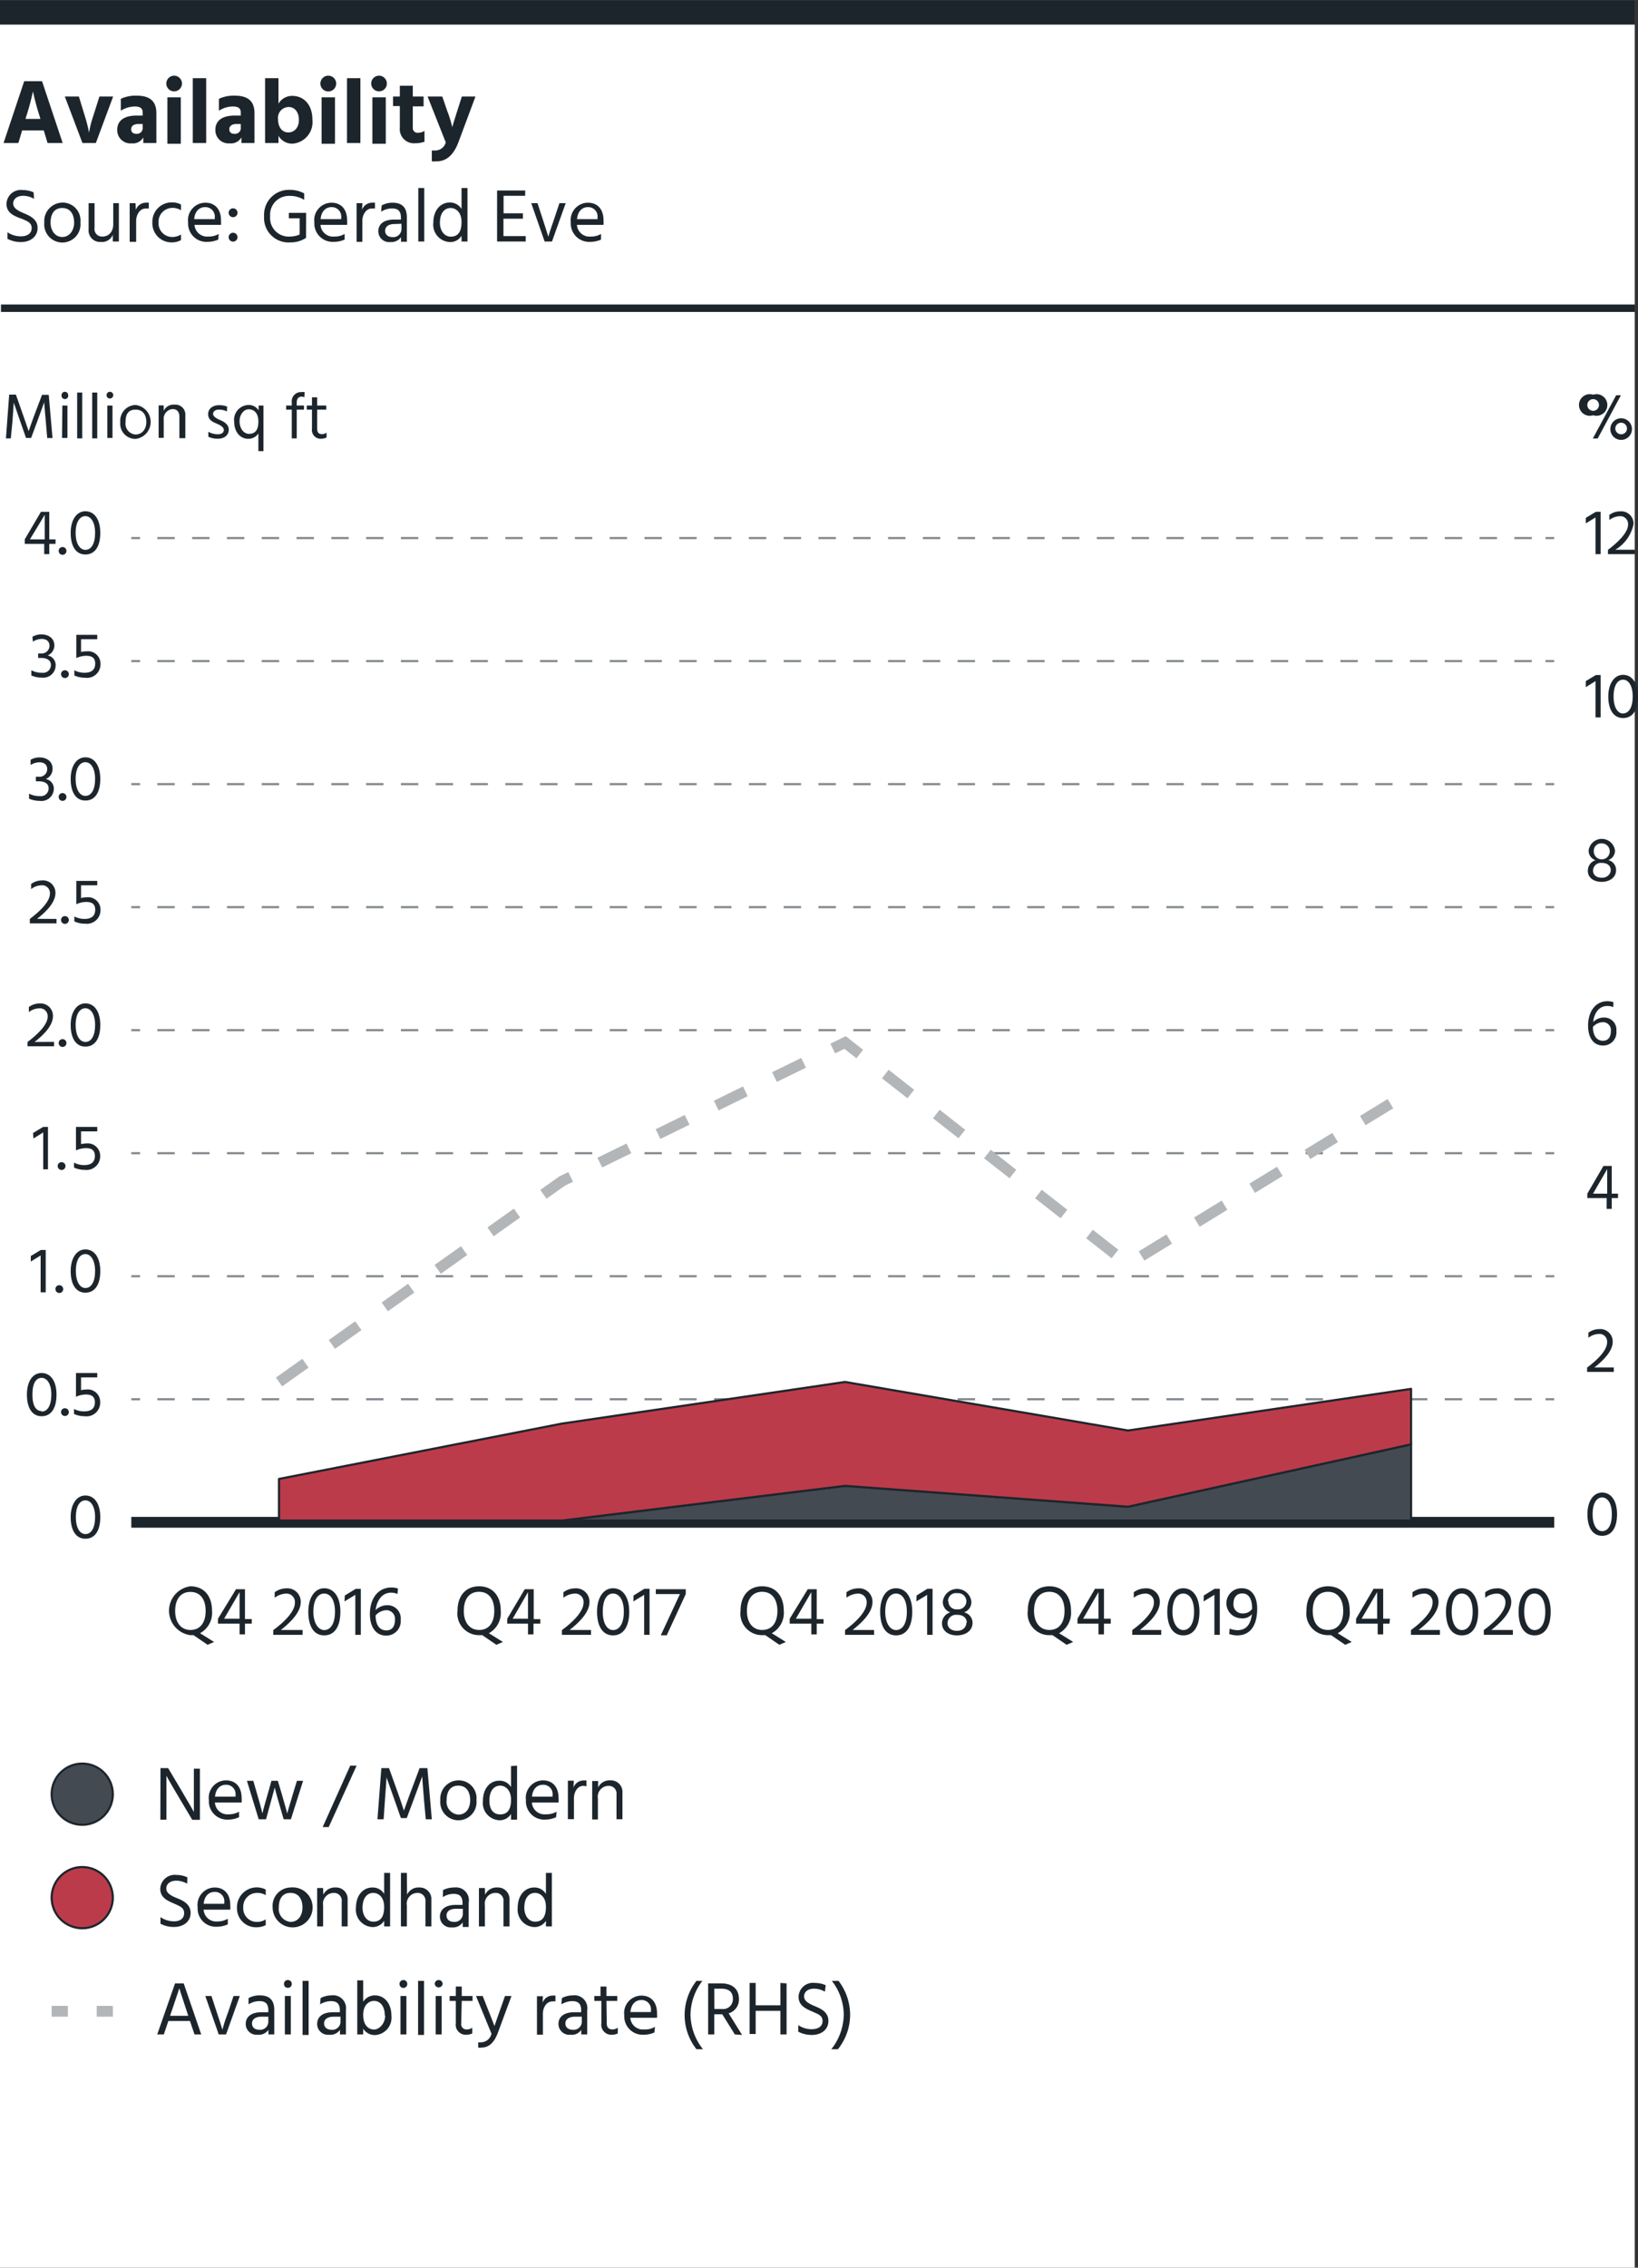 <?xml version="1.0" encoding="UTF-8"?> <svg xmlns="http://www.w3.org/2000/svg" viewBox="0 0 151.58 209.76"><rect x="0" y="0" width="151.58" height="209.76" fill="#333333" stroke="none"/><defs><style>.cls-1{isolation:isolate;}.cls-2{fill:#fff;}.cls-3{fill:#1d252c;}.cls-10,.cls-11,.cls-12,.cls-13,.cls-4,.cls-7,.cls-8,.cls-9{fill:none;}.cls-13,.cls-4{stroke:#b3b6b9;}.cls-12,.cls-13,.cls-4,.cls-5,.cls-7,.cls-8,.cls-9{stroke-miterlimit:10;}.cls-5{fill:#444a51;}.cls-10,.cls-11,.cls-12,.cls-5,.cls-6{stroke:#1d252c;}.cls-5,.cls-6{stroke-width:0.2px;mix-blend-mode:multiply;}.cls-6{fill:#bc3b4a;stroke-linecap:round;stroke-linejoin:round;}.cls-7,.cls-8,.cls-9{stroke:#84898d;stroke-width:0.2px;}.cls-8{stroke-dasharray:1.61 1.61;}.cls-9{stroke-dasharray:1.61 1.61;}.cls-10{stroke-width:0.69px;}.cls-11{stroke-width:2.27px;}.cls-13{stroke-dasharray:3;}</style></defs><g class="cls-1"><g id="Legend_-_vertical" data-name="Legend - vertical"><rect class="cls-2" width="151.28" height="209.76"></rect><path class="cls-3" d="M14.85,163.55h.71l1.19,2c.81,1.37,1.19,2.05,1.19,2.05s0-.68,0-2v-2h.56v4.73h-.71l-1.19-2c-.8-1.34-1.2-2.07-1.2-2.07s0,.73,0,2.06v2h-.56Z" transform="translate(0 0)"></path><path class="cls-3" d="M22.12,168.09a2.41,2.41,0,0,1-1,.22,1.69,1.69,0,0,1-1.79-1.8,1.61,1.61,0,0,1,1.58-1.83c.86,0,1.45.57,1.45,1.64a3.15,3.15,0,0,1,0,.41H19.89a1.16,1.16,0,0,0,1.28,1.09,1.89,1.89,0,0,0,.95-.24Zm-.33-2a.86.86,0,0,0-.89-1c-.52,0-.94.37-1,1.1h1.9Z" transform="translate(0 0)"></path><path class="cls-3" d="M22.85,164.72h.59l.34,1.18c.41,1.38.5,1.84.5,1.84s.1-.45.51-1.85l.33-1.17h.59l.35,1.17c.42,1.44.52,1.85.52,1.85s.1-.41.54-1.85l.36-1.17h.57l-1.13,3.56h-.67l-.34-1.17c-.39-1.33-.49-1.77-.49-1.77s-.11.45-.48,1.77l-.32,1.17h-.68Z" transform="translate(0 0)"></path><path class="cls-3" d="M32.41,163.32H33L30.42,169h-.56Z" transform="translate(0 0)"></path><path class="cls-3" d="M35.29,163.55H36l.62,1.73c.37,1,.76,2.2.76,2.2s.4-1.15.8-2.2l.65-1.73h.72l.41,4.73h-.56l-.17-1.87c-.09-1.06-.16-2.09-.16-2.09l-.77,2.09-.66,1.76h-.54l-.62-1.76c-.4-1.13-.71-2-.71-2s-.06,1-.14,2l-.13,1.87h-.57Z" transform="translate(0 0)"></path><path class="cls-3" d="M40.75,166.52a1.7,1.7,0,0,1,1.66-1.84,1.65,1.65,0,0,1,1.68,1.83,1.68,1.68,0,1,1-3.34,0Zm.58,0a1.19,1.19,0,0,0,1.08,1.33c.74,0,1.1-.62,1.1-1.33s-.3-1.35-1.1-1.35S41.33,165.8,41.33,166.52Z" transform="translate(0 0)"></path><path class="cls-3" d="M47.85,163.32v5h-.56v-.53a1.23,1.23,0,0,1-1.09.58,1.6,1.6,0,0,1-1.51-1.8c0-1.11.63-1.86,1.52-1.86a1.24,1.24,0,0,1,1.08.59v-1.94Zm-.56,3.16c0-1-.61-1.31-1-1.31-.56,0-1,.45-1,1.37s.43,1.29,1,1.29S47.29,167.5,47.29,166.48Z" transform="translate(0 0)"></path><path class="cls-3" d="M51.46,168.09a2.48,2.48,0,0,1-1,.22,1.69,1.69,0,0,1-1.79-1.8,1.61,1.61,0,0,1,1.57-1.83c.86,0,1.45.57,1.45,1.64a3,3,0,0,1,0,.41H49.22a1.17,1.17,0,0,0,1.29,1.09,1.92,1.92,0,0,0,1-.24Zm-.33-2a.86.86,0,0,0-.9-1c-.51,0-.94.37-1,1.1h1.91Z" transform="translate(0 0)"></path><path class="cls-3" d="M53.07,165.35a1,1,0,0,1,1-.66h.2v.55a.82.82,0,0,0-.3-.05c-.52,0-.86.57-.86,1.14v1.94h-.56v-3.56h.55Z" transform="translate(0 0)"></path><path class="cls-3" d="M55.35,165.34a1.16,1.16,0,0,1,1.12-.66,1.07,1.07,0,0,1,1.13,1.15v2.45h-.55V166a.71.71,0,0,0-.72-.81,1,1,0,0,0-1,1.17v1.94H54.8v-3.56h.55Z" transform="translate(0 0)"></path><path class="cls-3" d="M17.32,174.24a2.06,2.06,0,0,0-1-.28c-.58,0-.93.3-.93.73s.45.67,1,.89,1.25.55,1.25,1.36-.67,1.3-1.53,1.3a2.58,2.58,0,0,1-1.26-.3v-.61a2.21,2.21,0,0,0,1.25.39c.58,0,.94-.27.94-.76s-.38-.63-.84-.84c-.63-.28-1.37-.54-1.37-1.41a1.34,1.34,0,0,1,1.51-1.28,2.43,2.43,0,0,1,1,.22Z" transform="translate(0 0)"></path><path class="cls-3" d="M21.08,178a2.48,2.48,0,0,1-1,.22,1.69,1.69,0,0,1-1.79-1.8,1.61,1.61,0,0,1,1.57-1.83c.86,0,1.45.57,1.45,1.64a3,3,0,0,1,0,.41H18.84a1.17,1.17,0,0,0,1.29,1.09,1.82,1.82,0,0,0,.95-.25Zm-.33-2a.86.86,0,0,0-.9-1c-.51,0-.94.37-1,1.1h1.91Z" transform="translate(0 0)"></path><path class="cls-3" d="M23.83,177.77a1.45,1.45,0,0,0,.76-.23v.53a1.82,1.82,0,0,1-.83.2,1.76,1.76,0,0,1-1.83-1.84,1.83,1.83,0,0,1,2.66-1.65v.52a1.48,1.48,0,0,0-.76-.21,1.28,1.28,0,0,0-1.32,1.35A1.25,1.25,0,0,0,23.83,177.77Z" transform="translate(0 0)"></path><path class="cls-3" d="M25.23,176.44a1.7,1.7,0,0,1,1.65-1.85,1.85,1.85,0,1,1-1.65,1.85Zm.57,0a1.2,1.2,0,0,0,1.08,1.33c.74,0,1.11-.62,1.11-1.33s-.31-1.35-1.11-1.35S25.8,175.72,25.8,176.44Z" transform="translate(0 0)"></path><path class="cls-3" d="M29.92,175.26a1.17,1.17,0,0,1,1.12-.67,1.07,1.07,0,0,1,1.13,1.16v2.44h-.55V175.9a.71.71,0,0,0-.72-.81,1,1,0,0,0-1,1.16v1.94h-.55v-3.55h.55Z" transform="translate(0 0)"></path><path class="cls-3" d="M36.1,173.24v4.95h-.55v-.52a1.26,1.26,0,0,1-1.09.58,1.61,1.61,0,0,1-1.52-1.8c0-1.11.64-1.86,1.53-1.86a1.24,1.24,0,0,1,1.08.59v-1.94Zm-.55,3.15c0-1-.61-1.3-1-1.3-.56,0-1,.45-1,1.37,0,.77.42,1.29,1,1.29S35.55,177.42,35.55,176.39Z" transform="translate(0 0)"></path><path class="cls-3" d="M37.67,175.26a1.15,1.15,0,0,1,1.12-.67,1.08,1.08,0,0,1,1.13,1.17v2.43h-.55V175.9a.72.72,0,0,0-.72-.81,1,1,0,0,0-1,1.16v1.94h-.55v-4.95h.55Z" transform="translate(0 0)"></path><path class="cls-3" d="M41,174.83a2.26,2.26,0,0,1,1.05-.24A1.19,1.19,0,0,1,43.37,176v2.24h-.55v-.42a1.08,1.08,0,0,1-1,.46,1,1,0,0,1-1.11-1c0-.68.56-1.08,1.45-1.08h.64v-.18c0-.53-.2-.84-.82-.84a1.82,1.82,0,0,0-1,.3Zm1.22,1.73c-.64,0-.9.28-.9.61s.22.6.69.6a.75.75,0,0,0,.82-.76v-.45Z" transform="translate(0 0)"></path><path class="cls-3" d="M44.89,175.26a1.17,1.17,0,0,1,1.12-.67,1.08,1.08,0,0,1,1.14,1.16v2.44h-.56V175.9a.71.71,0,0,0-.72-.81,1,1,0,0,0-1,1.16v1.94h-.55v-3.55h.55Z" transform="translate(0 0)"></path><path class="cls-3" d="M51.07,173.24v4.95h-.55v-.52a1.23,1.23,0,0,1-1.09.58,1.61,1.61,0,0,1-1.52-1.8c0-1.11.64-1.86,1.53-1.86a1.24,1.24,0,0,1,1.08.59v-1.94Zm-.55,3.15c0-1-.61-1.3-1-1.3-.56,0-1,.45-1,1.37,0,.77.43,1.29,1,1.29S50.52,177.42,50.52,176.39Z" transform="translate(0 0)"></path><path class="cls-3" d="M17.58,186.94h-2l-.42,1.24h-.61l1.65-4.72H17l1.62,4.72H18Zm-.16-.48-.09-.28c-.66-2-.74-2.27-.74-2.27s-.08.3-.76,2.28l-.09.27Z" transform="translate(0 0)"></path><path class="cls-3" d="M19,184.63h.57l.49,1.5c.44,1.31.52,1.62.52,1.62a15.4,15.4,0,0,1,.53-1.62l.5-1.5h.58l-1.27,3.55h-.68Z" transform="translate(0 0)"></path><path class="cls-3" d="M23,184.82a2.11,2.11,0,0,1,1.05-.25c.94,0,1.33.49,1.33,1.36v2.25h-.54v-.42a1.09,1.09,0,0,1-1,.45,1,1,0,0,1-1.1-1c0-.69.56-1.08,1.45-1.08h.64v-.18c0-.54-.2-.85-.83-.85a1.9,1.9,0,0,0-1,.3Zm1.21,1.72c-.63,0-.89.29-.89.62s.22.59.68.59a.75.75,0,0,0,.83-.75v-.46Z" transform="translate(0 0)"></path><path class="cls-3" d="M26.63,183.15a.36.36,0,0,1,.37.37.35.35,0,0,1-.37.35.34.34,0,0,1-.35-.35A.35.35,0,0,1,26.63,183.15Zm-.27,1.48h.55v3.55h-.55Z" transform="translate(0 0)"></path><path class="cls-3" d="M28,183.23h.56v5H28Z" transform="translate(0 0)"></path><path class="cls-3" d="M29.67,184.82a2.14,2.14,0,0,1,1-.25,1.19,1.19,0,0,1,1.34,1.36v2.25h-.55v-.42a1.07,1.07,0,0,1-1,.45,1,1,0,0,1-1.11-1c0-.69.56-1.08,1.45-1.08h.65v-.18c0-.54-.21-.85-.83-.85a2,2,0,0,0-1,.3Zm1.22,1.72c-.64,0-.9.29-.9.62s.23.59.69.59a.75.75,0,0,0,.83-.75v-.46Z" transform="translate(0 0)"></path><path class="cls-3" d="M33.61,185.16a1.26,1.26,0,0,1,1.08-.59c.89,0,1.53.75,1.53,1.87a1.61,1.61,0,0,1-1.51,1.8,1.25,1.25,0,0,1-1.1-.59v.53h-.55v-5h.55Zm2,1.28c0-.91-.46-1.36-1-1.36-.4,0-1,.3-1,1.3s.54,1.35,1,1.35S35.64,187.21,35.64,186.44Z" transform="translate(0 0)"></path><path class="cls-3" d="M37.33,183.15a.36.36,0,0,1,.36.37.36.36,0,0,1-.72,0A.36.36,0,0,1,37.33,183.15Zm-.27,1.48h.55v3.55h-.55Z" transform="translate(0 0)"></path><path class="cls-3" d="M38.69,183.23h.55v5h-.55Z" transform="translate(0 0)"></path><path class="cls-3" d="M40.59,183.15a.36.36,0,0,1,.37.37.37.37,0,0,1-.73,0A.36.36,0,0,1,40.59,183.15Zm-.27,1.48h.55v3.55h-.55Z" transform="translate(0 0)"></path><path class="cls-3" d="M42.68,187.16a.49.49,0,0,0,.54.56.86.86,0,0,0,.48-.16v.53a1.2,1.2,0,0,1-.52.12.93.93,0,0,1-1-1.07v-2.06h-.57v-.45h.57v-.88h.55v.88h1v.45h-1Z" transform="translate(0 0)"></path><path class="cls-3" d="M44.05,184.63h.62l.46,1.17c.57,1.43.63,1.61.63,1.61s.05-.18.56-1.61l.41-1.17h.6l-1.28,3.46c-.39,1-.93,1.31-1.51,1.31a.92.92,0,0,1-.29,0v-.49a.9.9,0,0,0,.23,0,1,1,0,0,0,1-.8Z" transform="translate(0 0)"></path><path class="cls-3" d="M50.21,185.25a1,1,0,0,1,1-.66.65.65,0,0,1,.19,0v.54a1,1,0,0,0-.3,0c-.52,0-.86.56-.86,1.13v1.94h-.55v-3.55h.55Z" transform="translate(0 0)"></path><path class="cls-3" d="M52,184.82a2.14,2.14,0,0,1,1-.25,1.19,1.19,0,0,1,1.34,1.36v2.25h-.55v-.42a1.05,1.05,0,0,1-1,.45,1,1,0,0,1-1.11-1c0-.69.56-1.08,1.45-1.08h.65v-.18c0-.54-.21-.85-.83-.85a2,2,0,0,0-1,.3Zm1.22,1.72c-.64,0-.9.29-.9.62s.23.59.69.59a.75.75,0,0,0,.83-.75v-.46Z" transform="translate(0 0)"></path><path class="cls-3" d="M56.15,187.16c0,.37.18.56.53.56a.87.87,0,0,0,.49-.16v.53a1.2,1.2,0,0,1-.52.12.93.93,0,0,1-1-1.07v-2.06H55v-.45h.57v-.88h.55v.88h1v.45h-1Z" transform="translate(0 0)"></path><path class="cls-3" d="M60.56,188a2.4,2.4,0,0,1-1,.21,1.7,1.7,0,0,1-1.79-1.79,1.61,1.61,0,0,1,1.58-1.83c.86,0,1.45.56,1.45,1.64a3.15,3.15,0,0,1,0,.41H58.33a1.16,1.16,0,0,0,1.28,1.08,1.77,1.77,0,0,0,1-.24Zm-.33-2a.86.86,0,0,0-.89-1c-.51,0-.94.37-1,1.11h1.9Z" transform="translate(0 0)"></path><path class="cls-3" d="M64.45,189.55a5.11,5.11,0,0,1,0-6.32H65a5.2,5.2,0,0,0-1.1,3.15,5.26,5.26,0,0,0,1.15,3.17Z" transform="translate(0 0)"></path><path class="cls-3" d="M68,188.18l-1.16-1.86H66.1v1.86h-.57v-4.72h1.19c1.11,0,1.66.56,1.66,1.45a1.32,1.32,0,0,1-.95,1.32l1.24,2Zm-1.89-2.35h.71a.9.9,0,0,0,1-.94c0-.61-.34-.94-1.06-.94H66.1Z" transform="translate(0 0)"></path><path class="cls-3" d="M72.79,183.46v4.72h-.57V186H69.93v2.14h-.56v-4.72h.56v2.07h2.29v-2.07Z" transform="translate(0 0)"></path><path class="cls-3" d="M76.34,184.23a2,2,0,0,0-1-.28c-.58,0-.93.29-.93.72s.45.67,1,.9,1.25.54,1.25,1.36-.67,1.3-1.53,1.3a2.73,2.73,0,0,1-1.26-.3v-.61a2.2,2.2,0,0,0,1.25.38c.58,0,1-.26,1-.76s-.39-.62-.85-.83c-.63-.28-1.37-.55-1.37-1.41a1.33,1.33,0,0,1,1.51-1.28,2.42,2.42,0,0,1,1,.21Z" transform="translate(0 0)"></path><path class="cls-3" d="M78.67,186.35a5.11,5.11,0,0,1-1.13,3.2h-.61a5.26,5.26,0,0,0,1.15-3.17,5.14,5.14,0,0,0-1.1-3.15h.62A5.18,5.18,0,0,1,78.67,186.35Z" transform="translate(0 0)"></path><line class="cls-4" x1="4.78" y1="186.04" x2="6.28" y2="186.04"></line><line class="cls-4" x1="8.95" y1="186.04" x2="10.45" y2="186.04"></line><circle class="cls-5" cx="7.61" cy="165.96" r="2.83"></circle><circle class="cls-6" cx="7.61" cy="175.53" r="2.83"></circle></g><g id="horizontal_lines_source" data-name="horizontal lines &amp; source"><line class="cls-7" x1="12.15" y1="49.77" x2="12.96" y2="49.77"></line><line class="cls-8" x1="14.56" y1="49.77" x2="142.21" y2="49.77"></line><line class="cls-7" x1="143.02" y1="49.77" x2="143.82" y2="49.77"></line><line class="cls-7" x1="12.15" y1="61.15" x2="12.96" y2="61.15"></line><line class="cls-8" x1="14.56" y1="61.15" x2="142.21" y2="61.15"></line><line class="cls-7" x1="143.02" y1="61.15" x2="143.82" y2="61.15"></line><line class="cls-7" x1="12.15" y1="83.91" x2="12.96" y2="83.91"></line><line class="cls-8" x1="14.56" y1="83.91" x2="142.21" y2="83.91"></line><line class="cls-7" x1="143.02" y1="83.91" x2="143.82" y2="83.91"></line><line class="cls-7" x1="12.15" y1="106.67" x2="12.96" y2="106.67"></line><line class="cls-8" x1="14.56" y1="106.67" x2="142.21" y2="106.67"></line><line class="cls-7" x1="143.02" y1="106.67" x2="143.82" y2="106.67"></line><line class="cls-7" x1="12.15" y1="129.43" x2="12.96" y2="129.43"></line><line class="cls-8" x1="14.56" y1="129.43" x2="142.21" y2="129.43"></line><line class="cls-7" x1="143.02" y1="129.43" x2="143.82" y2="129.43"></line><line class="cls-7" x1="12.15" y1="72.53" x2="12.96" y2="72.53"></line><line class="cls-8" x1="14.56" y1="72.53" x2="142.21" y2="72.53"></line><line class="cls-7" x1="143.02" y1="72.53" x2="143.82" y2="72.53"></line><line class="cls-7" x1="12.15" y1="95.29" x2="12.96" y2="95.29"></line><line class="cls-8" x1="14.56" y1="95.29" x2="142.21" y2="95.29"></line><line class="cls-7" x1="143.02" y1="95.29" x2="143.82" y2="95.29"></line><line class="cls-7" x1="12.15" y1="118.05" x2="12.96" y2="118.05"></line><line class="cls-9" x1="14.56" y1="118.05" x2="142.23" y2="118.05"></line><line class="cls-7" x1="143.03" y1="118.05" x2="143.83" y2="118.05"></line><path class="cls-3" d="M3.15,18.39a2.07,2.07,0,0,0-1-.28c-.57,0-.93.29-.93.72s.46.67,1,.9,1.26.54,1.26,1.35-.67,1.31-1.53,1.31a2.67,2.67,0,0,1-1.26-.3v-.61a2.17,2.17,0,0,0,1.24.38c.59,0,1-.26,1-.76s-.39-.63-.85-.84C1.34,20,.6,19.72.6,18.86a1.33,1.33,0,0,1,1.51-1.28,2.48,2.48,0,0,1,1,.21Z" transform="translate(0 0)"></path><path class="cls-3" d="M4.1,20.59a1.71,1.71,0,0,1,1.66-1.85,1.65,1.65,0,0,1,1.68,1.83,1.68,1.68,0,1,1-3.34,0Zm.58,0c0,.71.4,1.33,1.08,1.33s1.1-.62,1.1-1.33-.31-1.35-1.1-1.35S4.68,19.87,4.68,20.58Z" transform="translate(0 0)"></path><path class="cls-3" d="M11,18.79v3.55h-.56v-.62a1.08,1.08,0,0,1-1.11.66,1.06,1.06,0,0,1-1.13-1.15V18.79h.55v2.3a.69.69,0,0,0,.73.79c.58,0,1-.43,1-1.14V18.79Z" transform="translate(0 0)"></path><path class="cls-3" d="M12.57,19.41a1,1,0,0,1,1-.66.71.71,0,0,1,.2,0v.54a1.11,1.11,0,0,0-.3,0c-.52,0-.87.57-.87,1.14v1.94H12V18.79h.54Z" transform="translate(0 0)"></path><path class="cls-3" d="M16,21.92a1.51,1.51,0,0,0,.75-.23v.52a1.75,1.75,0,0,1-.82.21,1.77,1.77,0,0,1-1.83-1.85,1.79,1.79,0,0,1,1.84-1.85,1.72,1.72,0,0,1,.81.2v.53a1.44,1.44,0,0,0-.75-.22,1.29,1.29,0,0,0-1.33,1.35A1.27,1.27,0,0,0,16,21.92Z" transform="translate(0 0)"></path><path class="cls-3" d="M20.2,22.16a2.47,2.47,0,0,1-1,.21,1.69,1.69,0,0,1-1.79-1.8A1.61,1.61,0,0,1,19,18.75c.86,0,1.45.56,1.45,1.63a3.31,3.31,0,0,1,0,.42H18a1.17,1.17,0,0,0,1.29,1.08,1.82,1.82,0,0,0,.95-.24Zm-.33-2a.87.87,0,0,0-.9-1c-.51,0-.94.37-1,1.11h1.91Z" transform="translate(0 0)"></path><path class="cls-3" d="M21.57,19.27a.41.41,0,0,1,.41.41.41.41,0,0,1-.82,0A.41.41,0,0,1,21.57,19.27Zm0,2.26a.41.41,0,0,1,.41.41.41.41,0,0,1-.82,0A.41.41,0,0,1,21.57,21.53Z" transform="translate(0 0)"></path><path class="cls-3" d="M28.32,22h0v0a2.5,2.5,0,0,1-1.46.42A2.26,2.26,0,0,1,24.44,20a2.3,2.3,0,0,1,2.33-2.44,2.78,2.78,0,0,1,1.38.33v.6a2.44,2.44,0,0,0-1.33-.37A1.74,1.74,0,0,0,25,20a1.72,1.72,0,0,0,1.85,1.88,2.17,2.17,0,0,0,.88-.19V20.19h-1v-.5h1.6Z" transform="translate(0 0)"></path><path class="cls-3" d="M31.89,22.16a2.39,2.39,0,0,1-1,.21,1.7,1.7,0,0,1-1.8-1.8,1.61,1.61,0,0,1,1.58-1.82c.86,0,1.45.56,1.45,1.63a3.47,3.47,0,0,1,0,.42H29.66a1.16,1.16,0,0,0,1.28,1.08,1.77,1.77,0,0,0,.95-.24Zm-.32-2a.87.87,0,0,0-.9-1c-.51,0-.94.37-1,1.11h1.91Z" transform="translate(0 0)"></path><path class="cls-3" d="M33.5,19.41a1,1,0,0,1,1-.66.71.71,0,0,1,.2,0v.54a1.12,1.12,0,0,0-.31,0c-.51,0-.86.57-.86,1.14v1.94H33V18.79h.54Z" transform="translate(0 0)"></path><path class="cls-3" d="M35.32,19a2.11,2.11,0,0,1,1-.25c.94,0,1.33.49,1.33,1.36v2.25h-.54v-.42a1.11,1.11,0,0,1-1,.45,1,1,0,0,1-1.1-1c0-.69.56-1.08,1.45-1.08h.64v-.18c0-.54-.2-.85-.83-.85a1.9,1.9,0,0,0-1,.3Zm1.21,1.72c-.63,0-.89.29-.89.62s.22.59.68.59a.75.75,0,0,0,.83-.76V20.7Z" transform="translate(0 0)"></path><path class="cls-3" d="M38.71,17.39h.55v4.95h-.55Z" transform="translate(0 0)"></path><path class="cls-3" d="M43.26,17.39v4.95h-.55v-.53a1.22,1.22,0,0,1-1.09.58,1.61,1.61,0,0,1-1.52-1.8c0-1.11.64-1.86,1.53-1.86a1.25,1.25,0,0,1,1.08.6V17.39Zm-.55,3.15c0-1-.61-1.3-1-1.3-.56,0-1,.44-1,1.36,0,.77.43,1.29,1,1.29S42.71,21.57,42.71,20.54Z" transform="translate(0 0)"></path><path class="cls-3" d="M48.65,21.84v.5H46V17.62h2.6v.49h-2v1.62h1.79v.5H46.59v1.61Z" transform="translate(0 0)"></path><path class="cls-3" d="M49.16,18.79h.58l.49,1.5c.43,1.31.51,1.61.51,1.61s.07-.3.53-1.61l.5-1.5h.58l-1.27,3.55H50.4Z" transform="translate(0 0)"></path><path class="cls-3" d="M55.62,22.16a2.39,2.39,0,0,1-1,.21,1.7,1.7,0,0,1-1.8-1.8,1.61,1.61,0,0,1,1.58-1.82c.86,0,1.45.56,1.45,1.63a3.47,3.47,0,0,1,0,.42H53.39a1.16,1.16,0,0,0,1.28,1.08,1.77,1.77,0,0,0,.95-.24Zm-.33-2a.86.86,0,0,0-.89-1c-.51,0-.94.37-1,1.11h1.9Z" transform="translate(0 0)"></path><line class="cls-10" x1="0.09" y1="28.51" x2="151.28" y2="28.51"></line><path class="cls-3" d="M4.05,12.06h-2L1.7,13.23H.33L2.24,7.51H3.89L5.8,13.23H4.4ZM3.74,11l-.06-.21a22.8,22.8,0,0,1-.63-2.34,22.8,22.8,0,0,1-.63,2.34L2.36,11Z" transform="translate(0 0)"></path><path class="cls-3" d="M6,8.93h1.3l.56,1.83a13.22,13.22,0,0,1,.38,1.51,9.34,9.34,0,0,1,.38-1.51l.58-1.83h1.27l-1.6,4.3H7.63Z" transform="translate(0 0)"></path><path class="cls-3" d="M11.18,9.14a3.23,3.23,0,0,1,1.47-.29c1.22,0,1.82.51,1.82,1.62v2.76H13.26v-.52a1.09,1.09,0,0,1-1.07.55A1.22,1.22,0,0,1,10.85,12c0-.8.58-1.31,1.8-1.31h.55v-.3c0-.32-.17-.54-.72-.54a2.47,2.47,0,0,0-1.3.39Zm1.62,2.33c-.43,0-.66.2-.66.48s.17.43.51.43a.53.53,0,0,0,.55-.6v-.31Z" transform="translate(0 0)"></path><path class="cls-3" d="M16.11,7a.73.73,0,0,1,.73.73.73.73,0,0,1-.73.72.72.72,0,0,1-.72-.72A.73.73,0,0,1,16.11,7Zm-.62,2h1.24v4.3H15.49Z" transform="translate(0 0)"></path><path class="cls-3" d="M17.84,7.23h1.24v6H17.84Z" transform="translate(0 0)"></path><path class="cls-3" d="M20.26,9.14a3.23,3.23,0,0,1,1.47-.29c1.22,0,1.82.51,1.82,1.62v2.76H22.34v-.52a1.11,1.11,0,0,1-1.08.55A1.22,1.22,0,0,1,19.93,12c0-.8.58-1.31,1.8-1.31h.55v-.3c0-.32-.17-.54-.73-.54a2.43,2.43,0,0,0-1.29.39Zm1.62,2.33c-.43,0-.66.2-.66.48s.16.43.5.43a.53.53,0,0,0,.56-.6v-.31Z" transform="translate(0 0)"></path><path class="cls-3" d="M25.77,9.59a1.45,1.45,0,0,1,1.28-.72c1.05,0,1.86.8,1.86,2.2a2,2,0,0,1-1.85,2.22,1.46,1.46,0,0,1-1.29-.73v.67H24.53v-6h1.24Zm1.89,1.5c0-.78-.44-1.19-.93-1.19a1,1,0,0,0-1,1.13c0,.75.39,1.22.95,1.22S27.66,11.81,27.66,11.09Z" transform="translate(0 0)"></path><path class="cls-3" d="M30.38,7a.73.73,0,0,1,.73.73A.73.73,0,1,1,30.38,7Zm-.62,2H31v4.3H29.76Z" transform="translate(0 0)"></path><path class="cls-3" d="M32.11,7.23h1.24v6H32.11Z" transform="translate(0 0)"></path><path class="cls-3" d="M35.08,7a.73.73,0,0,1,.72.73.72.72,0,0,1-.72.72.73.73,0,0,1-.73-.72A.73.73,0,0,1,35.08,7Zm-.62,2H35.7v4.3H34.46Z" transform="translate(0 0)"></path><path class="cls-3" d="M38.2,11.82a.43.43,0,0,0,.47.46,1.15,1.15,0,0,0,.61-.17v1a2.57,2.57,0,0,1-.85.14A1.31,1.31,0,0,1,37,11.81v-2h-.63V8.93H37v-1H38.2v1h1v.91h-1Z" transform="translate(0 0)"></path><path class="cls-3" d="M39.57,8.93h1.36l.46,1.34a10.37,10.37,0,0,1,.46,1.5s.09-.34.46-1.5l.43-1.34H44l-1.56,4.18c-.45,1.23-1.14,1.81-2,1.81a2.27,2.27,0,0,1-.48,0v-1l.29,0a1,1,0,0,0,1-.75Z" transform="translate(0 0)"></path><line class="cls-11" y1="1.14" x2="151.28" y2="1.14"></line></g><g id="axis_labels" data-name="axis labels"><path class="cls-3" d="M7.9,138.33c.84,0,1.38.76,1.38,2s-.48,2-1.38,2-1.36-.81-1.36-2S7.09,138.33,7.9,138.33Zm0,3.57c.54,0,.9-.55.9-1.57s-.41-1.55-.9-1.55-.88.5-.88,1.55S7.42,141.9,7.9,141.9Z" transform="translate(0 0)"></path><path class="cls-3" d="M2.85,116.18l.93-.56h.45v3.92H3.76v-3.41l-.91.56Z" transform="translate(0 0)"></path><path class="cls-3" d="M5.48,118.88a.36.36,0,1,1-.35.35A.35.35,0,0,1,5.48,118.88Z" transform="translate(0 0)"></path><path class="cls-3" d="M7.9,115.57c.84,0,1.38.76,1.38,2s-.48,2-1.38,2-1.36-.81-1.36-2S7.09,115.57,7.9,115.57Zm0,3.57c.54,0,.9-.55.9-1.57S8.39,116,7.9,116s-.88.5-.88,1.55S7.42,119.14,7.9,119.14Z" transform="translate(0 0)"></path><path class="cls-3" d="M5.14,50.31H4.56v.95H4.09v-.95H2.29v-.42l1.5-2.55h.77v2.55h.58Zm-1-.42V47.62L2.77,49.89Z" transform="translate(0 0)"></path><path class="cls-3" d="M5.78,50.6a.36.36,0,1,1-.35.36A.35.35,0,0,1,5.78,50.6Z" transform="translate(0 0)"></path><path class="cls-3" d="M7.9,47.29c.84,0,1.38.76,1.38,2s-.48,2-1.38,2-1.36-.8-1.36-2S7.09,47.29,7.9,47.29Zm0,3.57c.54,0,.9-.55.9-1.57s-.41-1.55-.9-1.55S7,48.24,7,49.29,7.42,50.86,7.9,50.86Z" transform="translate(0 0)"></path><path class="cls-3" d="M3,58.9a1.66,1.66,0,0,1,.81-.22c.81,0,1.22.48,1.22,1a1,1,0,0,1-.63.95.89.89,0,0,1,.75.9A1.14,1.14,0,0,1,3.9,62.68a2.4,2.4,0,0,1-1-.2V62a2.06,2.06,0,0,0,1,.23.72.72,0,0,0,.81-.71c0-.43-.33-.66-.92-.66H3.53v-.42h.25a.72.72,0,0,0,.8-.69c0-.44-.29-.65-.74-.65a1.64,1.64,0,0,0-.8.25Z" transform="translate(0 0)"></path><path class="cls-3" d="M6,62a.36.36,0,1,1-.35.36A.35.35,0,0,1,6,62Z" transform="translate(0 0)"></path><path class="cls-3" d="M7.5,60.31A2,2,0,0,1,8,60.25a1.15,1.15,0,0,1,1.3,1.17,1.25,1.25,0,0,1-1.42,1.27,2.35,2.35,0,0,1-1-.21V62a2,2,0,0,0,.93.23c.66,0,1-.28,1-.85s-.36-.72-.84-.72a2.26,2.26,0,0,0-.91.21V58.72H9v.41H7.5Z" transform="translate(0 0)"></path><path class="cls-3" d="M5.23,85v.41H2.76V85c.9-.68,1.86-1.58,1.86-2.34a.72.72,0,0,0-.8-.77,1.61,1.61,0,0,0-.94.35v-.47a1.65,1.65,0,0,1,1-.33,1.14,1.14,0,0,1,1.25,1.17c0,.77-.69,1.6-1.7,2.38Z" transform="translate(0 0)"></path><path class="cls-3" d="M6,84.74a.36.36,0,1,1-.35.36A.35.35,0,0,1,6,84.74Z" transform="translate(0 0)"></path><path class="cls-3" d="M7.5,83.07A2,2,0,0,1,8,83a1.15,1.15,0,0,1,1.3,1.17,1.26,1.26,0,0,1-1.42,1.27,2.35,2.35,0,0,1-1-.21v-.46a2,2,0,0,0,.93.23c.66,0,1-.28,1-.85s-.36-.72-.84-.72a2.26,2.26,0,0,0-.91.21V81.48H9v.41H7.5Z" transform="translate(0 0)"></path><path class="cls-3" d="M3.06,104.8l.93-.56h.45v3.92H4v-3.41l-.91.56Z" transform="translate(0 0)"></path><path class="cls-3" d="M5.69,107.5a.36.36,0,1,1-.35.36A.35.35,0,0,1,5.69,107.5Z" transform="translate(0 0)"></path><path class="cls-3" d="M7.5,105.83a2,2,0,0,1,.47-.06,1.15,1.15,0,0,1,1.3,1.17,1.26,1.26,0,0,1-1.42,1.27,2.35,2.35,0,0,1-1-.21v-.46a2,2,0,0,0,.93.23c.66,0,1-.28,1-.85s-.36-.72-.84-.72a2.26,2.26,0,0,0-.91.21v-2.17H9v.41H7.5Z" transform="translate(0 0)"></path><path class="cls-3" d="M3.85,127c.84,0,1.38.76,1.38,2s-.48,2-1.38,2-1.36-.81-1.36-2S3,127,3.85,127Zm0,3.57c.54,0,.9-.55.9-1.57s-.41-1.55-.9-1.55S3,127.9,3,129,3.37,130.52,3.85,130.52Z" transform="translate(0 0)"></path><path class="cls-3" d="M6,130.26a.36.36,0,1,1-.35.35A.35.35,0,0,1,6,130.26Z" transform="translate(0 0)"></path><path class="cls-3" d="M7.5,128.59a2,2,0,0,1,.47-.06,1.15,1.15,0,0,1,1.3,1.17A1.26,1.26,0,0,1,7.85,131a2.35,2.35,0,0,1-1-.21v-.46a2,2,0,0,0,.93.22c.66,0,1-.27,1-.84s-.36-.72-.84-.72a2.26,2.26,0,0,0-.91.21V127H9v.41H7.5Z" transform="translate(0 0)"></path><path class="cls-3" d="M2.83,70.28a1.66,1.66,0,0,1,.81-.22c.81,0,1.22.48,1.22,1a1,1,0,0,1-.63,1,.89.89,0,0,1,.75.9,1.14,1.14,0,0,1-1.29,1.12,2.58,2.58,0,0,1-1-.2v-.47a2.06,2.06,0,0,0,1,.23.72.72,0,0,0,.81-.71c0-.43-.33-.66-.92-.66H3.32v-.42h.25a.72.72,0,0,0,.8-.69c0-.44-.29-.65-.74-.65a1.64,1.64,0,0,0-.8.25Z" transform="translate(0 0)"></path><path class="cls-3" d="M5.78,73.36a.36.36,0,1,1-.35.36A.35.35,0,0,1,5.78,73.36Z" transform="translate(0 0)"></path><path class="cls-3" d="M7.9,70.05c.84,0,1.38.76,1.38,2s-.48,2-1.38,2-1.36-.8-1.36-2S7.09,70.05,7.9,70.05Zm0,3.57c.54,0,.9-.55.9-1.57s-.41-1.55-.9-1.55S7,71,7,72.05,7.42,73.62,7.9,73.62Z" transform="translate(0 0)"></path><path class="cls-3" d="M5,96.37v.41H2.55v-.4c.9-.68,1.86-1.58,1.86-2.34a.72.72,0,0,0-.8-.77,1.61,1.61,0,0,0-.94.35v-.47a1.65,1.65,0,0,1,1-.33A1.14,1.14,0,0,1,4.9,94c0,.77-.69,1.6-1.7,2.38Z" transform="translate(0 0)"></path><path class="cls-3" d="M5.78,96.12a.36.36,0,1,1-.35.36A.35.35,0,0,1,5.78,96.12Z" transform="translate(0 0)"></path><path class="cls-3" d="M7.9,92.81c.84,0,1.38.76,1.38,2s-.48,2-1.38,2-1.36-.81-1.36-2S7.09,92.81,7.9,92.81Zm0,3.57c.54,0,.9-.55.9-1.57s-.41-1.55-.9-1.55S7,93.76,7,94.81,7.42,96.38,7.9,96.38Z" transform="translate(0 0)"></path><path class="cls-3" d="M148.26,138.06c.84,0,1.38.76,1.38,2s-.48,2-1.38,2-1.36-.8-1.36-2S147.45,138.06,148.26,138.06Zm0,3.57c.54,0,.9-.54.9-1.57s-.41-1.55-.9-1.55-.88.51-.88,1.55S147.78,141.63,148.26,141.63Z" transform="translate(0 0)"></path><path class="cls-3" d="M146.75,47.9l.93-.56h.44v3.92h-.47v-3.4l-.9.55Z" transform="translate(0 0)"></path><path class="cls-3" d="M151.28,50.85v.41H148.8v-.4c.9-.68,1.86-1.58,1.86-2.34a.72.72,0,0,0-.8-.77,1.68,1.68,0,0,0-.93.35v-.47a1.63,1.63,0,0,1,1-.33,1.14,1.14,0,0,1,1.24,1.17,3.59,3.59,0,0,1-1.69,2.38Z" transform="translate(0 0)"></path><path class="cls-3" d="M149.55,80.5c0,.66-.59,1.07-1.33,1.07s-1.28-.39-1.28-1a1,1,0,0,1,.71-1,.93.93,0,0,1-.64-.9,1.23,1.23,0,0,1,2.44,0,.92.92,0,0,1-.63.89A.93.93,0,0,1,149.55,80.5Zm-.49,0c0-.35-.24-.69-.83-.68a.72.72,0,0,0-.81.72c0,.35.27.65.81.65S149.06,80.82,149.06,80.46Zm-1.57-1.81a.74.74,0,1,0,.73-.68A.68.68,0,0,0,147.49,78.65Z" transform="translate(0 0)"></path><path class="cls-3" d="M146.75,63l.93-.56h.44v3.92h-.47V63l-.9.56Z" transform="translate(0 0)"></path><path class="cls-3" d="M150.2,62.42c.83,0,1.38.76,1.38,2s-.48,2-1.38,2-1.37-.81-1.37-2S149.39,62.42,150.2,62.42Zm0,3.57c.53,0,.89-.55.89-1.57s-.4-1.55-.89-1.55-.88.5-.88,1.55S149.72,66,150.2,66Z" transform="translate(0 0)"></path><path class="cls-3" d="M149.34,126.49v.41h-2.47v-.4c.9-.67,1.85-1.57,1.85-2.34a.71.71,0,0,0-.79-.77,1.68,1.68,0,0,0-.94.35v-.47a1.72,1.72,0,0,1,1-.33,1.15,1.15,0,0,1,1.25,1.18c0,.76-.69,1.59-1.7,2.37Z" transform="translate(0 0)"></path><path class="cls-3" d="M149.73,110.82h-.58v1h-.47v-1h-1.79v-.41l1.49-2.56h.77v2.56h.58Zm-1-.41v-2.27l-1.31,2.27Z" transform="translate(0 0)"></path><path class="cls-3" d="M149.29,93.16a1.38,1.38,0,0,0-.55-.11c-.79,0-1.22.69-1.31,1.49a1.38,1.38,0,0,1,1-.42,1.13,1.13,0,0,1,1.15,1.25,1.22,1.22,0,0,1-1.23,1.34c-.93,0-1.39-.78-1.39-1.84,0-1.25.64-2.26,1.8-2.26a1.86,1.86,0,0,1,.55.09Zm-.22,2.2a.73.73,0,0,0-.72-.81,1.27,1.27,0,0,0-.94.44c0,.88.41,1.28.92,1.28S149.07,95.9,149.07,95.36Z" transform="translate(0 0)"></path><path class="cls-3" d="M19.21,152.14l-1.3-.89-.29,0a2.28,2.28,0,0,1,0-4.52c1.24,0,2,.88,2,2.26a2.14,2.14,0,0,1-1.11,2.08l1.3.81Zm-1.59-1.37c.9,0,1.41-.67,1.41-1.76s-.51-1.76-1.41-1.76-1.41.67-1.41,1.76S16.77,150.77,17.62,150.77Z" transform="translate(0 0)"></path><path class="cls-3" d="M23.3,150.18h-.63v1h-.5v-1h-2v-.45L21.84,147h.83v2.76h.63Zm-1.13-.45v-2.46l-1.43,2.46Z" transform="translate(0 0)"></path><path class="cls-3" d="M28,150.77v.45H25.29v-.44c1-.73,2-1.71,2-2.53a.78.78,0,0,0-.87-.84,1.84,1.84,0,0,0-1,.38v-.51a1.85,1.85,0,0,1,1.06-.36,1.24,1.24,0,0,1,1.35,1.27c0,.84-.75,1.73-1.84,2.58Z" transform="translate(0 0)"></path><path class="cls-3" d="M30,146.91c.91,0,1.5.82,1.5,2.17s-.52,2.19-1.5,2.19-1.47-.87-1.47-2.19S29.14,146.91,30,146.91Zm0,3.87c.59,0,1-.59,1-1.7s-.44-1.68-1-1.68-1,.55-1,1.68S29.5,150.78,30,150.78Z" transform="translate(0 0)"></path><path class="cls-3" d="M31.91,147.58l1-.61h.48v4.25h-.51v-3.7l-1,.61Z" transform="translate(0 0)"></path><path class="cls-3" d="M36.78,147.44a1.41,1.41,0,0,0-.59-.12c-.86,0-1.32.75-1.43,1.61a1.51,1.51,0,0,1,1.06-.45,1.22,1.22,0,0,1,1.26,1.35,1.33,1.33,0,0,1-1.34,1.46c-1,0-1.51-.85-1.51-2,0-1.36.7-2.45,2-2.45a1.79,1.79,0,0,1,.6.1Zm-.23,2.39a.8.8,0,0,0-.79-.89,1.41,1.41,0,0,0-1,.48c0,1,.45,1.39,1,1.39S36.55,150.4,36.55,149.83Z" transform="translate(0 0)"></path><path class="cls-3" d="M45.93,152.14l-1.3-.89-.29,0a2,2,0,0,1-2-2.26c0-1.38.76-2.26,2-2.26s2,.88,2,2.26a2.15,2.15,0,0,1-1.1,2.08l1.3.81Zm-1.59-1.37c.9,0,1.4-.67,1.4-1.76s-.5-1.77-1.41-1.77-1.41.67-1.41,1.77S43.49,150.77,44.34,150.77Z" transform="translate(0 0)"></path><path class="cls-3" d="M50,150.18h-.63v1h-.51v-1H46.94v-.45L48.56,147h.83v2.77H50Zm-1.14-.45v-2.46l-1.42,2.46Z" transform="translate(0 0)"></path><path class="cls-3" d="M54.69,150.77v.45H52v-.44c1-.73,2-1.71,2-2.53a.77.77,0,0,0-.86-.84,1.78,1.78,0,0,0-1,.38v-.51a1.81,1.81,0,0,1,1.06-.36,1.24,1.24,0,0,1,1.35,1.27c0,.84-.75,1.73-1.84,2.58Z" transform="translate(0 0)"></path><path class="cls-3" d="M56.73,146.91c.91,0,1.5.82,1.5,2.17s-.52,2.19-1.5,2.19-1.48-.87-1.48-2.19S55.85,146.91,56.73,146.91Zm0,3.87c.58,0,1-.59,1-1.7s-.44-1.68-1-1.68-.95.55-.95,1.68S56.21,150.78,56.73,150.78Z" transform="translate(0 0)"></path><path class="cls-3" d="M58.63,147.58l1-.62h.48v4.26h-.5v-3.7l-1,.61Z" transform="translate(0 0)"></path><path class="cls-3" d="M63.46,147v.45l-1.76,3.81h-.55l1.77-3.81H60.69V147Z" transform="translate(0 0)"></path><path class="cls-3" d="M72.12,152.14l-1.3-.89-.29,0a2,2,0,0,1-2-2.26c0-1.38.76-2.26,2-2.26s2,.88,2,2.26a2.14,2.14,0,0,1-1.11,2.08l1.3.81Zm-1.59-1.37c.9,0,1.41-.67,1.41-1.76s-.51-1.77-1.41-1.77-1.41.67-1.41,1.77S69.68,150.77,70.53,150.77Z" transform="translate(0 0)"></path><path class="cls-3" d="M76.21,150.18h-.63v1h-.5v-1h-2v-.45L74.75,147h.83v2.77h.63Zm-1.13-.45v-2.46l-1.43,2.46Z" transform="translate(0 0)"></path><path class="cls-3" d="M80.89,150.77v.45H78.2v-.44c1-.73,2-1.71,2-2.53a.78.78,0,0,0-.87-.84,1.84,1.84,0,0,0-1,.38v-.51a1.85,1.85,0,0,1,1.06-.36,1.24,1.24,0,0,1,1.35,1.27c0,.84-.75,1.73-1.84,2.58Z" transform="translate(0 0)"></path><path class="cls-3" d="M82.92,146.91c.91,0,1.5.82,1.5,2.17s-.52,2.19-1.5,2.19-1.47-.87-1.47-2.19S82,146.91,82.92,146.91Zm0,3.87c.59,0,1-.59,1-1.7s-.44-1.68-1-1.68-1,.55-1,1.68S82.41,150.78,82.92,150.78Z" transform="translate(0 0)"></path><path class="cls-3" d="M84.82,147.58l1-.62h.48v4.26H85.8v-3.7l-1,.61Z" transform="translate(0 0)"></path><path class="cls-3" d="M90,150.11c0,.72-.64,1.16-1.44,1.16s-1.39-.42-1.39-1.13a1.07,1.07,0,0,1,.77-1,1,1,0,0,1-.69-1,1.33,1.33,0,0,1,2.64,0,1,1,0,0,1-.68,1A1,1,0,0,1,90,150.11Zm-.53,0c0-.38-.26-.75-.9-.74a.78.78,0,0,0-.88.79c0,.37.29.69.88.69S89.43,150.46,89.43,150.07Zm-1.7-2a.73.73,0,0,0,.82.75.75.75,0,1,0,0-1.49A.73.73,0,0,0,87.73,148.11Z" transform="translate(0 0)"></path><path class="cls-3" d="M98.7,152.14l-1.3-.89-.29,0a2,2,0,0,1-2-2.26c0-1.38.76-2.26,2-2.26s2,.88,2,2.26a2.15,2.15,0,0,1-1.1,2.08l1.3.81Zm-1.59-1.37c.9,0,1.4-.67,1.4-1.76s-.5-1.77-1.41-1.77-1.41.67-1.41,1.77S96.26,150.77,97.11,150.77Z" transform="translate(0 0)"></path><path class="cls-3" d="M102.79,150.18h-.63v1h-.51v-1H99.71v-.45l1.62-2.77h.83v2.77h.63Zm-1.14-.45v-2.46l-1.42,2.46Z" transform="translate(0 0)"></path><path class="cls-3" d="M107.46,150.77v.45h-2.68v-.44c1-.73,2-1.71,2-2.53a.77.77,0,0,0-.86-.84,1.78,1.78,0,0,0-1,.38v-.51a1.81,1.81,0,0,1,1.06-.36,1.24,1.24,0,0,1,1.35,1.27c0,.84-.75,1.73-1.84,2.58Z" transform="translate(0 0)"></path><path class="cls-3" d="M109.5,146.91c.91,0,1.5.82,1.5,2.17s-.52,2.19-1.5,2.19-1.48-.87-1.48-2.19S108.62,146.91,109.5,146.91Zm0,3.87c.58,0,1-.59,1-1.7s-.44-1.68-1-1.68-1,.55-1,1.68S109,150.78,109.5,150.78Z" transform="translate(0 0)"></path><path class="cls-3" d="M111.4,147.58l1-.62h.48v4.26h-.5v-3.7l-1,.61Z" transform="translate(0 0)"></path><path class="cls-3" d="M113.79,150.64a1.93,1.93,0,0,0,.72.15c.83,0,1.23-.55,1.34-1.48a1.13,1.13,0,0,1-1,.38,1.39,1.39,0,0,1,.06-2.78c1,0,1.43.87,1.43,1.88,0,1.49-.58,2.48-1.85,2.48a2.21,2.21,0,0,1-.74-.13Zm2.08-1.85c0-.74-.22-1.4-.91-1.4-.5,0-.81.35-.81.92a.82.82,0,0,0,.87.93,1,1,0,0,0,.85-.42Z" transform="translate(0 0)"></path><path class="cls-3" d="M124.48,152.14l-1.3-.89-.28,0a2,2,0,0,1-2-2.26c0-1.38.76-2.26,2-2.26s2,.88,2,2.26a2.14,2.14,0,0,1-1.11,2.08l1.3.81Zm-1.58-1.37c.89,0,1.4-.67,1.4-1.76s-.51-1.77-1.41-1.77-1.41.67-1.41,1.77S122,150.77,122.9,150.77Z" transform="translate(0 0)"></path><path class="cls-3" d="M128.58,150.18H128v1h-.51v-1h-2v-.45l1.62-2.77H128v2.77h.63Zm-1.14-.45v-2.46L126,149.73Z" transform="translate(0 0)"></path><path class="cls-3" d="M133.25,150.77v.45h-2.68v-.44c1-.73,2-1.71,2-2.53a.77.77,0,0,0-.86-.84,1.84,1.84,0,0,0-1,.38v-.51a1.85,1.85,0,0,1,1.06-.36,1.24,1.24,0,0,1,1.35,1.27c0,.84-.74,1.73-1.84,2.58Z" transform="translate(0 0)"></path><path class="cls-3" d="M135.28,146.91c.91,0,1.51.82,1.51,2.17s-.52,2.19-1.51,2.19-1.47-.87-1.47-2.19S134.41,146.91,135.28,146.91Zm0,3.87c.59,0,1-.59,1-1.7s-.44-1.68-1-1.68-.94.55-.94,1.68S134.77,150.78,135.28,150.78Z" transform="translate(0 0)"></path><path class="cls-3" d="M140,150.77v.45h-2.69v-.44c1-.73,2-1.71,2-2.53a.78.78,0,0,0-.87-.84,1.78,1.78,0,0,0-1,.38v-.51a1.81,1.81,0,0,1,1.06-.36,1.24,1.24,0,0,1,1.35,1.27c0,.84-.75,1.73-1.84,2.58Z" transform="translate(0 0)"></path><path class="cls-3" d="M142,146.91c.91,0,1.5.82,1.5,2.17s-.52,2.19-1.5,2.19-1.47-.87-1.47-2.19S141.15,146.91,142,146.91Zm0,3.87c.59,0,1-.59,1-1.7s-.45-1.68-1-1.68-.95.55-.95,1.68S141.52,150.78,142,150.78Z" transform="translate(0 0)"></path></g><g id="BARS"><line class="cls-12" x1="12.15" y1="140.81" x2="143.83" y2="140.81"></line></g><g id="y_axis_unit" data-name="y axis unit"><path class="cls-3" d="M.85,36.5h.62L2,38c.31.87.65,1.88.65,1.88s.34-1,.68-1.88l.56-1.48h.62l.35,4H4.37L4.24,39c-.09-.91-.15-1.79-.15-1.79L3.44,39l-.56,1.51H2.41L1.88,39c-.34-1-.61-1.76-.61-1.76s-.05.88-.12,1.76L1,40.55H.55Z" transform="translate(0 0)"></path><path class="cls-3" d="M6,36.24a.31.31,0,0,1,.31.31.31.31,0,1,1-.61,0A.3.3,0,0,1,6,36.24Zm-.23,1.27h.47v3H5.74Z" transform="translate(0 0)"></path><path class="cls-3" d="M7.14,36.31h.47v4.24H7.14Z" transform="translate(0 0)"></path><path class="cls-3" d="M8.53,36.31H9v4.24H8.53Z" transform="translate(0 0)"></path><path class="cls-3" d="M10.17,36.24a.31.31,0,0,1,.31.31.31.31,0,0,1-.31.31.3.3,0,0,1-.31-.31A.31.31,0,0,1,10.17,36.24Zm-.24,1.27h.48v3H9.93Z" transform="translate(0 0)"></path><path class="cls-3" d="M11.13,39.05a1.46,1.46,0,0,1,1.41-1.59,1.58,1.58,0,0,1,0,3.14A1.41,1.41,0,0,1,11.13,39.05Zm.49,0a1,1,0,0,0,.92,1.14c.64,0,1-.53,1-1.14s-.26-1.16-1-1.16S11.62,38.43,11.62,39Z" transform="translate(0 0)"></path><path class="cls-3" d="M15.15,38a1,1,0,0,1,1-.57.92.92,0,0,1,1,1v2.1H16.6v-2c0-.46-.26-.69-.61-.69a.89.89,0,0,0-.84,1v1.66h-.47v-3h.47Z" transform="translate(0 0)"></path><path class="cls-3" d="M21,38.06a1.61,1.61,0,0,0-.76-.17c-.32,0-.52.17-.52.4s.31.42.64.56.81.39.81.89-.39.84-1,.84a2,2,0,0,1-.89-.18v-.46a1.84,1.84,0,0,0,.86.23c.39,0,.57-.16.57-.4s-.28-.43-.69-.6-.76-.37-.76-.87.44-.82,1-.82a1.92,1.92,0,0,1,.76.13Z" transform="translate(0 0)"></path><path class="cls-3" d="M24.38,37.51v4.22h-.47V40.09a1.09,1.09,0,0,1-.93.5c-.78,0-1.31-.67-1.31-1.59A1.37,1.37,0,0,1,23,37.46a1.06,1.06,0,0,1,.93.5v-.45ZM23.91,39c0-.88-.48-1.14-.9-1.14s-.84.44-.84,1.11.39,1.16.87,1.16S23.91,39.89,23.91,39Z" transform="translate(0 0)"></path><path class="cls-3" d="M28.17,36.74a.86.86,0,0,0-.27-.05c-.23,0-.44.14-.44.54v.28h.67v.38h-.67v2.66H27V37.89h-.52v-.38H27v-.29a.85.85,0,0,1,.9-.95,1,1,0,0,1,.29,0Z" transform="translate(0 0)"></path><path class="cls-3" d="M29.35,39.67c0,.32.15.49.45.49a.75.75,0,0,0,.42-.14v.45a1.19,1.19,0,0,1-.45.11.81.81,0,0,1-.9-.92V37.89h-.48v-.38h.48v-.76h.48v.76h.84v.38h-.84Z" transform="translate(0 0)"></path><path class="cls-3" d="M147.43,36.51a1,1,0,1,1,0,1.9,1,1,0,1,1,0-1.9Zm0,1.49a.54.54,0,1,0-.54-.54A.54.54,0,0,0,147.43,38Zm2.13-1.44H150l-2.15,4h-.45Zm.46,2.13a1,1,0,1,1-1,1A1,1,0,0,1,150,38.69Zm0,1.48a.53.53,0,0,0,.54-.53.54.54,0,0,0-.54-.54.54.54,0,0,0-.54.54A.54.54,0,0,0,150,40.17Z" transform="translate(0 0)"></path></g><g id="Layer_7" data-name="Layer 7"><polygon class="cls-5" points="25.82 140.65 52.01 140.65 78.2 137.44 104.39 139.37 130.58 133.6 130.58 140.65 104.39 140.65 78.2 140.65 52.01 140.65 25.82 140.65"></polygon><polygon class="cls-6" points="25.82 136.8 52.01 131.68 78.2 127.83 104.39 132.32 130.58 128.47 130.58 133.6 104.39 139.37 78.2 137.44 52.01 140.65 25.82 140.65 25.82 136.8"></polygon><polyline class="cls-13" points="25.82 127.83 52.01 109.25 78.2 96.43 104.39 116.94 130.58 100.92"></polyline></g></g></svg> 